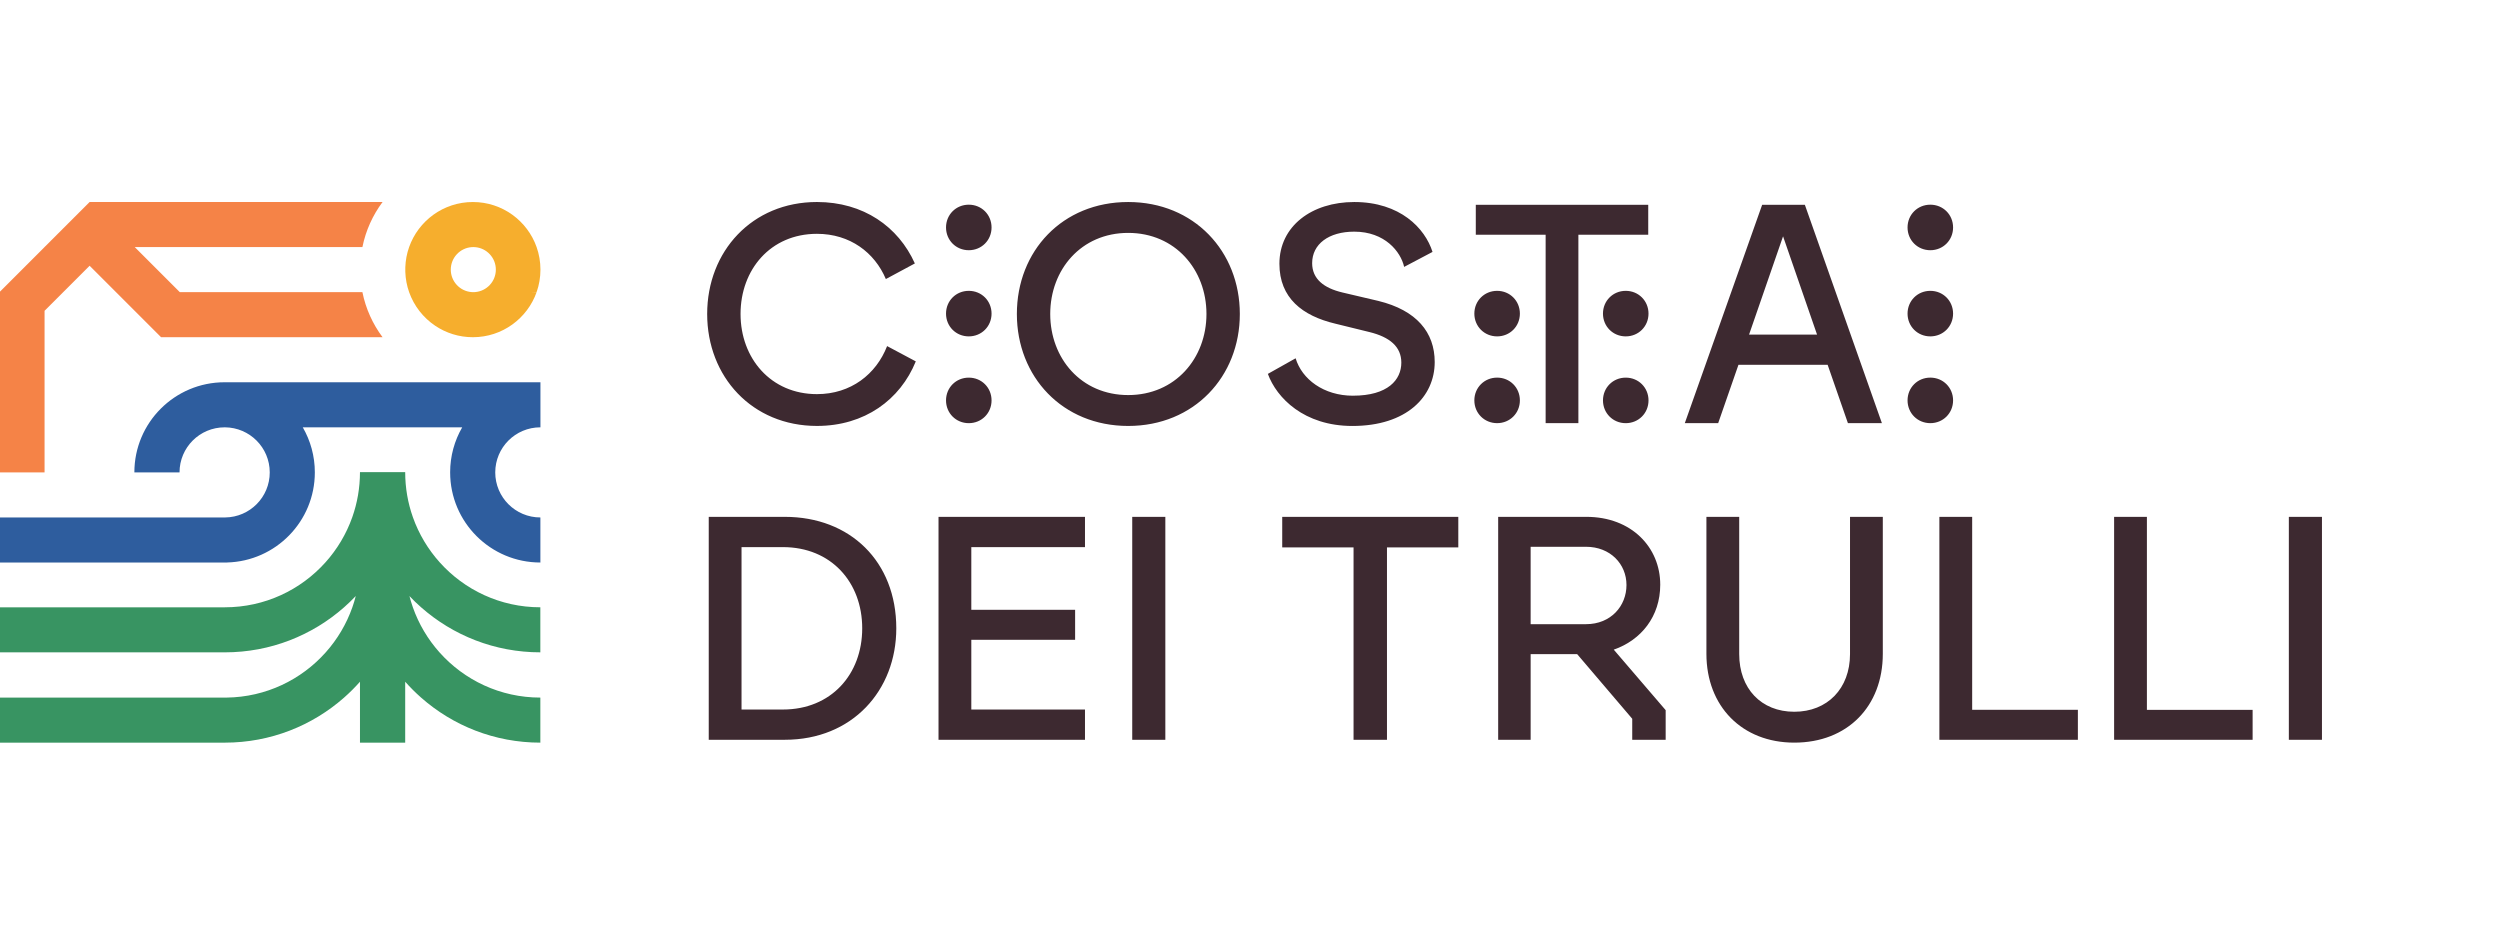 <svg xmlns="http://www.w3.org/2000/svg" xmlns:xlink="http://www.w3.org/1999/xlink" width="2858" zoomAndPan="magnify" viewBox="0 0 2143.5 810" height="1080" preserveAspectRatio="xMidYMid meet" version="1.0"><path fill="#389462" d="M 361.043 520.691 C 388.293 544.738 424.09 559.312 463.285 559.312 L 463.285 520.691 C 428.977 520.691 398.152 505.781 376.941 482.086 C 366.977 470.957 359.145 457.91 354.043 443.551 C 354.02 443.484 353.992 443.406 353.965 443.328 C 349.715 431.277 347.414 418.32 347.414 404.816 L 329.32 404.793 C 329.32 404.793 308.641 404.793 308.641 404.793 L 308.641 404.828 C 308.641 418.328 306.328 431.297 302.086 443.336 C 302.059 443.406 302.043 443.465 302.016 443.527 C 296.926 457.895 289.082 470.965 279.113 482.094 C 257.898 505.789 227.07 520.699 192.77 520.699 L -0.359 520.699 L -0.359 559.32 L 192.77 559.32 C 231.965 559.32 267.75 544.746 295.008 520.699 C 298.504 517.625 301.844 514.395 305.039 511.02 C 304.207 514.309 303.219 517.539 302.113 520.699 C 297.043 535.086 289.238 548.164 279.293 559.32 C 258.383 582.785 228.066 597.695 194.27 598.113 C 193.773 598.113 193.266 598.125 192.77 598.125 C 192.27 598.125 191.762 598.125 191.266 598.113 L -0.359 598.113 L -0.359 636.746 L 192.77 636.746 C 231.973 636.746 267.758 622.152 295.02 598.113 C 299.844 593.871 304.387 589.328 308.641 584.512 L 308.641 636.754 L 347.414 636.754 L 347.414 584.512 C 351.664 589.32 356.215 593.871 361.035 598.113 C 388.293 622.16 424.09 636.746 463.293 636.746 L 463.293 598.113 C 428.898 598.113 398.016 583.121 376.801 559.32 C 366.855 548.164 359.043 535.086 353.984 520.699 C 352.875 517.547 351.898 514.328 351.055 511.055 C 354.234 514.43 357.574 517.652 361.051 520.699 Z M 313.516 443.371 C 313.516 443.371 313.508 443.344 313.508 443.328 L 313.523 443.328 C 313.523 443.328 313.523 443.363 313.523 443.371 Z M 342.52 443.371 C 342.52 443.371 342.52 443.344 342.52 443.328 L 342.535 443.328 C 342.535 443.328 342.535 443.363 342.527 443.371 Z M 342.52 443.371 " fill-opacity="1" fill-rule="nonzero"/><path fill="#f58347" d="M 310.727 250.488 C 313.602 264.742 319.613 277.875 328.004 289.125 L 138.098 289.125 L 76.828 227.855 L 54.199 250.488 L 38.207 266.477 L 38.207 405.031 L -0.266 405.031 L -0.266 250.289 L 38.184 211.84 L 38.207 211.84 L 38.207 211.812 L 49.5 200.52 L 76.828 173.203 L 328.012 173.203 C 319.621 184.453 313.609 197.582 310.734 211.84 L 115.52 211.84 L 154.156 250.48 L 310.734 250.48 Z M 310.727 250.488 " fill-opacity="1" fill-rule="nonzero"/><path fill="#f6ae2d" d="M 460.09 211.848 C 452.137 189.34 430.676 173.211 405.434 173.211 C 380.195 173.211 358.734 189.34 350.781 211.848 C 348.848 217.312 347.715 223.152 347.516 229.23 L 347.516 233.105 C 347.715 239.184 348.848 245.016 350.781 250.488 C 354.973 262.34 362.898 272.422 373.152 279.309 C 382.375 285.512 393.48 289.125 405.434 289.125 C 430.676 289.125 452.137 272.996 460.09 250.488 L 455.203 250.488 C 456.844 250.402 458.492 250.34 460.148 250.309 C 462.246 244.312 463.379 237.879 463.379 231.172 C 463.379 224.465 462.211 217.895 460.082 211.848 Z M 404.328 250.438 C 394.355 249.672 386.5 241.34 386.5 231.172 C 386.5 221.004 394.355 212.664 404.328 211.898 C 404.816 211.867 405.316 211.848 405.812 211.848 C 406.312 211.848 406.809 211.867 407.297 211.898 C 417.277 212.664 425.137 220.996 425.137 231.172 C 425.137 241.348 417.277 249.672 407.297 250.438 C 406.809 250.469 406.312 250.488 405.812 250.488 C 405.316 250.488 404.816 250.469 404.328 250.438 Z M 404.328 250.438 " fill-opacity="1" fill-rule="evenodd"/><path fill="#2e5d9e" d="M 115.234 405.031 L 153.926 405.031 C 153.926 383.691 171.238 366.395 192.605 366.395 C 192.605 366.395 192.887 366.395 192.887 366.395 C 214.117 366.551 231.277 383.785 231.277 405.031 C 231.277 426.281 214.238 443.398 193.113 443.664 C 193.113 443.664 -0.266 443.664 -0.266 443.664 L -0.266 482.301 L 194.676 482.301 L 194.676 482.277 C 236.43 481.168 269.941 447.012 269.941 405.023 C 269.941 390.949 266.172 377.758 259.594 366.387 L 396.297 366.387 C 389.719 377.75 385.949 390.949 385.949 405.023 C 385.949 405.023 385.957 405.023 385.957 405.023 C 385.957 447.699 420.594 482.301 463.32 482.301 L 463.328 482.301 L 463.328 443.664 L 463.301 443.664 C 441.941 443.664 424.621 426.367 424.621 405.023 L 424.629 405.023 C 424.629 383.684 441.941 366.387 463.309 366.387 C 463.309 366.387 463.371 366.387 463.371 366.387 L 463.371 327.746 L 310.176 327.746 C 310.176 327.746 192.965 327.746 192.965 327.746 C 192.836 327.746 192.707 327.746 192.57 327.746 C 149.844 327.746 115.211 362.34 115.211 405.023 Z M 115.234 405.031 " fill-opacity="1" fill-rule="evenodd"/><path fill="#3d2930" d="M 607.676 634.281 L 607.676 443.148 L 672.93 443.148 C 728.898 443.148 768.48 481.375 768.48 538.719 C 768.48 591.965 730.805 634.281 672.93 634.281 Z M 635.793 608.344 L 671.289 608.344 C 712.512 608.344 739.262 578.309 739.262 538.719 C 739.262 499.125 712.512 469.094 671.289 469.094 L 635.793 469.094 L 635.793 608.352 Z M 804.688 443.148 L 930.27 443.148 L 930.27 469.086 L 832.805 469.086 L 832.805 522.871 L 921.805 522.871 L 921.805 548.543 L 832.805 548.543 L 832.805 608.344 L 930.27 608.344 L 930.27 634.281 L 804.688 634.281 Z M 999.164 443.148 L 970.773 443.148 L 970.773 634.281 L 999.164 634.281 Z M 1160.535 634.281 L 1160.535 469.359 L 1099.379 469.359 L 1099.379 443.148 L 1250.348 443.148 L 1250.348 469.359 L 1189.195 469.359 L 1189.195 634.281 L 1160.527 634.281 Z M 1360.148 443.148 L 1284.531 443.148 L 1284.531 634.281 L 1312.379 634.281 L 1312.379 560.832 L 1352.238 560.832 L 1399.473 616.262 L 1399.473 634.281 L 1428.141 634.281 L 1428.141 608.883 L 1383.637 557.004 C 1407.117 548.809 1423.492 528.602 1423.492 501.301 C 1423.492 469.352 1398.922 443.141 1360.156 443.141 Z M 1359.875 535.164 L 1312.371 535.164 L 1312.371 468.809 L 1359.875 468.809 C 1380.621 468.809 1394.543 483.555 1394.543 501.574 C 1394.543 519.594 1381.164 535.164 1359.875 535.164 Z M 1538.43 636.734 C 1493.66 636.734 1463.078 605.613 1463.078 560.559 L 1463.078 443.148 L 1491.195 443.148 L 1491.195 560.832 C 1491.195 590.324 1510.027 610.258 1538.43 610.258 C 1566.828 610.258 1586.203 590.324 1586.203 560.832 L 1586.203 443.148 L 1614.32 443.148 L 1614.32 560.559 C 1614.32 605.613 1584.016 636.734 1538.43 636.734 Z M 1690.938 443.148 L 1662.816 443.148 L 1662.816 634.281 L 1781.574 634.281 L 1781.574 608.609 L 1690.938 608.609 L 1690.938 443.141 Z M 1812.637 443.148 L 1840.754 443.148 L 1840.754 608.617 L 1931.395 608.617 L 1931.395 634.289 L 1812.637 634.289 Z M 1990.848 443.148 L 1962.457 443.148 L 1962.457 634.281 L 1990.848 634.281 Z M 700.438 365.199 C 644.828 365.199 606.328 322.945 606.328 269.199 C 606.328 215.457 644.828 173.203 700.438 173.203 C 740.277 173.203 770.223 194.328 784.395 225.883 L 759.531 239.254 C 749.902 216.52 728.785 200.477 700.445 200.477 C 660.605 200.477 634.945 231.23 634.945 269.199 C 634.945 307.168 660.879 337.926 700.445 337.926 C 729.586 337.926 751.242 320.809 760.605 296.742 L 785.199 309.848 C 771.828 342.742 741.352 365.199 700.445 365.199 Z M 871.863 269.211 C 871.863 322.953 910.895 365.211 967.312 365.211 C 1023.727 365.211 1063.027 322.953 1063.027 269.211 C 1063.027 215.465 1023.727 173.211 967.312 173.211 C 910.895 173.211 871.863 215.188 871.863 269.211 Z M 967.312 338.73 C 926.938 338.73 900.469 307.18 900.469 269.211 C 900.469 231.242 926.938 199.688 967.312 199.688 C 1007.684 199.688 1034.418 231.242 1034.418 269.211 C 1034.418 307.18 1007.684 338.73 967.312 338.73 Z M 1160.062 339.266 C 1190.008 339.266 1201.5 325.625 1201.5 310.922 C 1201.5 297.285 1191.605 288.996 1174.234 284.719 L 1144.828 277.496 C 1116.754 270.816 1096.965 255.57 1096.965 226.156 C 1096.965 193.805 1124.773 173.211 1161.137 173.211 C 1200.434 173.211 1221.828 195.668 1228.242 215.996 L 1203.914 228.836 C 1200.977 215.73 1187.34 198.621 1161.137 198.621 C 1139.211 198.621 1125.039 209.316 1125.039 225.633 C 1125.039 239.27 1135.199 247.027 1150.977 250.77 L 1181.723 257.992 C 1214.605 266.016 1230.117 285.004 1230.117 310.406 C 1230.117 340.09 1206.051 365.227 1159.531 365.227 C 1118.094 365.227 1094.562 341.164 1087.07 320.566 L 1110.871 307.195 C 1116.219 325.109 1134.934 339.281 1160.062 339.281 Z M 1325.23 201.285 L 1325.23 362.797 L 1353.305 362.797 L 1353.305 201.285 L 1413.195 201.285 L 1413.195 175.613 L 1265.344 175.613 L 1265.344 201.285 L 1325.238 201.285 Z M 1510.867 175.613 L 1547.496 175.613 L 1613.539 362.797 L 1584.398 362.797 L 1567.02 312.785 L 1490.551 312.785 L 1473.168 362.797 L 1444.559 362.797 Z M 1499.645 286.859 L 1557.934 286.859 L 1528.793 202.625 L 1499.652 286.859 Z M 811.121 268.891 C 811.121 279.859 819.672 288.414 830.641 288.414 C 841.605 288.414 850.16 279.859 850.16 268.891 C 850.16 257.926 841.605 249.371 830.641 249.371 C 819.672 249.371 811.121 257.926 811.121 268.891 Z M 1655.055 288.414 C 1644.098 288.414 1635.535 279.859 1635.535 268.891 C 1635.535 257.926 1644.086 249.371 1655.055 249.371 C 1666.023 249.371 1674.574 257.926 1674.574 268.891 C 1674.574 279.859 1666.023 288.414 1655.055 288.414 Z M 1264.105 268.891 C 1264.105 279.859 1272.66 288.414 1283.629 288.414 C 1294.594 288.414 1303.148 279.859 1303.148 268.891 C 1303.148 257.926 1294.594 249.371 1283.629 249.371 C 1272.66 249.371 1264.105 257.926 1264.105 268.891 Z M 1393.906 288.414 C 1382.949 288.414 1374.387 279.859 1374.387 268.891 C 1374.387 257.926 1382.941 249.371 1393.906 249.371 C 1404.875 249.371 1413.43 257.926 1413.43 268.891 C 1413.43 279.859 1404.875 288.414 1393.906 288.414 Z M 811.121 195.016 C 811.121 205.984 819.672 214.535 830.641 214.535 C 841.605 214.535 850.16 205.984 850.16 195.016 C 850.16 184.047 841.605 175.496 830.641 175.496 C 819.672 175.496 811.121 184.047 811.121 195.016 Z M 1655.055 214.535 C 1644.098 214.535 1635.535 205.984 1635.535 195.016 C 1635.535 184.047 1644.086 175.496 1655.055 175.496 C 1666.023 175.496 1674.574 184.047 1674.574 195.016 C 1674.574 205.984 1666.023 214.535 1655.055 214.535 Z M 811.121 343.301 C 811.121 354.258 819.672 362.82 830.641 362.82 C 841.605 362.82 850.16 354.27 850.16 343.301 C 850.16 332.332 841.605 323.781 830.641 323.781 C 819.672 323.781 811.121 332.332 811.121 343.301 Z M 1283.629 362.812 C 1272.668 362.812 1264.105 354.258 1264.105 343.293 C 1264.105 332.324 1272.66 323.77 1283.629 323.77 C 1294.594 323.77 1303.148 332.324 1303.148 343.293 C 1303.148 354.258 1294.594 362.812 1283.629 362.812 Z M 1374.395 343.301 C 1374.395 354.258 1382.949 362.82 1393.918 362.82 C 1404.883 362.82 1413.438 354.27 1413.438 343.301 C 1413.438 332.332 1404.883 323.781 1393.918 323.781 C 1382.949 323.781 1374.395 332.332 1374.395 343.301 Z M 1655.055 362.812 C 1644.098 362.812 1635.535 354.258 1635.535 343.293 C 1635.535 332.324 1644.086 323.77 1655.055 323.77 C 1666.023 323.77 1674.574 332.324 1674.574 343.293 C 1674.574 354.258 1666.023 362.812 1655.055 362.812 Z M 1655.055 362.812 " fill-opacity="1" fill-rule="evenodd"/></svg>